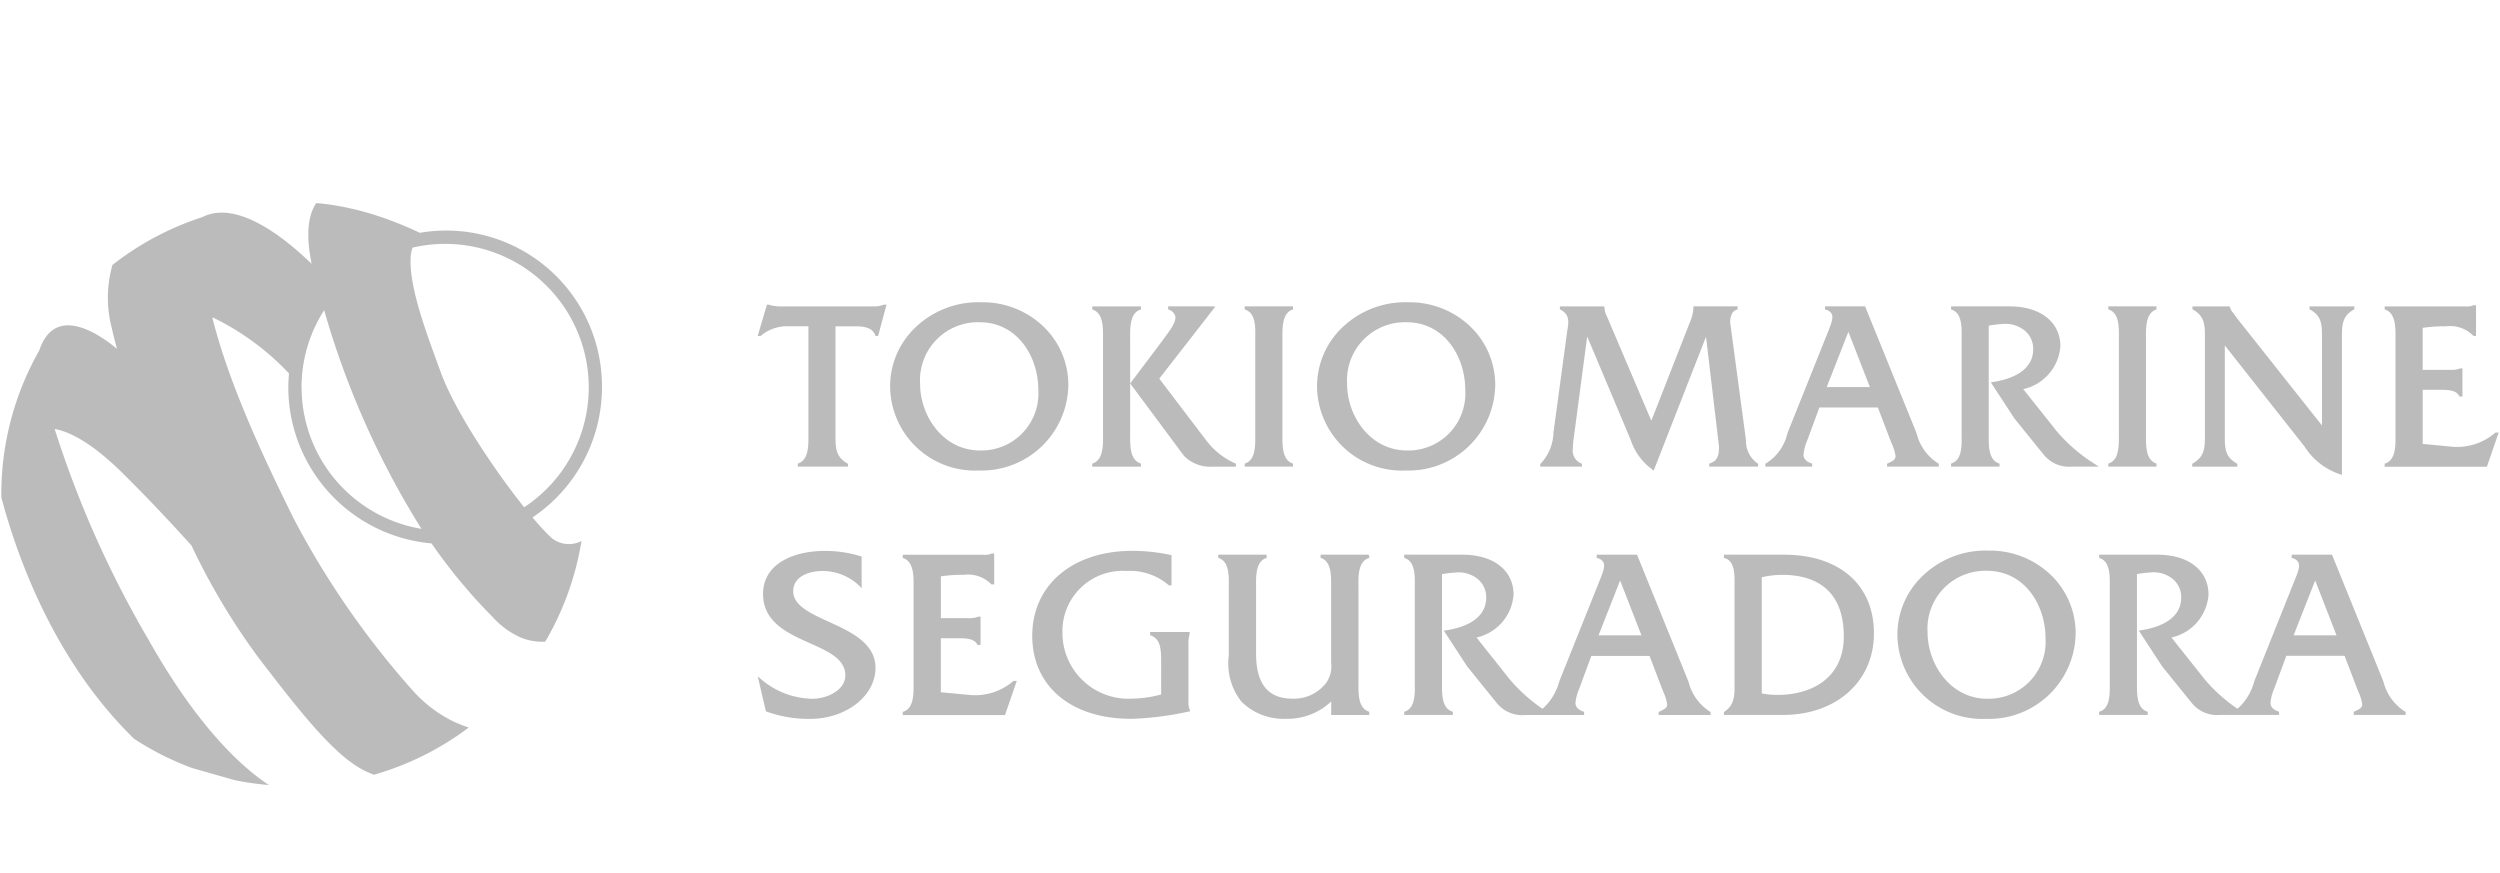 <svg xmlns="http://www.w3.org/2000/svg" width="189" height="66" viewBox="0 0 189 66"><path d="M169.136,35.063l-.052-.03c-.873-.509-.889-1.145-.889-2.1V26.116l6.026,7.639a5.062,5.062,0,0,0,2.69,2.1l.139.047V25.6c0-1.01,0-1.68.888-2.193l.051-.028v-.217H174.6v.217l.053.03c.873.494.889,1.127.889,2.08v6.677c-.35-.438-6.442-8.132-6.442-8.132l-.249-.357a1.011,1.011,0,0,1-.258-.428l-.024-.068-.076-.018h-2.744v.217l.051.028c.892.514.892,1.183.892,2.193v7.225c0,1.009,0,1.677-.911,2.208l-.05.03v.215h3.408Z" style="fill:#bbb"></path><path d="M163.032,35.049l-.063-.025c-.753-.285-.742-1.359-.734-2.144V25.575c-.008-.791-.018-1.875.734-2.162l.063-.026V23.16h-3.645v.226l.067.027c.759.282.744,1.307.733,2.126l0,.275v6.824l0,.241c.008.79.019,1.874-.731,2.144l-.069.025v.228h3.645Z" style="fill:#bbb"></path><path d="M155.468,32.574s-2.051-2.58-2.511-3.157a3.586,3.586,0,0,0,2.808-3.238c0-1.834-1.513-3.018-3.852-3.018H147.5v.226l.066.027c.761.282.745,1.307.732,2.126l0,.275v6.824l0,.271c.013.779.028,1.844-.731,2.114l-.068.023v.23h3.664v-.23l-.066-.023c-.685-.241-.749-1.123-.749-1.87V24.619a9.2,9.2,0,0,1,1.132-.131,2.274,2.274,0,0,1,1.679.583,1.777,1.777,0,0,1,.551,1.324c0,1.764-1.908,2.317-3.046,2.485l-.158.025,1.754,2.687c0,.01,2.213,2.741,2.213,2.741a2.469,2.469,0,0,0,2.183.944h2.022l-.3-.191A12.421,12.421,0,0,1,155.468,32.574Z" style="fill:#bbb"></path><path d="M150.335,41.626a6.857,6.857,0,0,0-5,1.926,6.129,6.129,0,0,0-1.891,4.407,6.411,6.411,0,0,0,6.713,6.387,6.554,6.554,0,0,0,6.763-6.478,6.107,6.107,0,0,0-1.825-4.352A6.636,6.636,0,0,0,150.335,41.626Zm-.091,11.2c-2.791,0-4.52-2.608-4.52-5.026a4.372,4.372,0,0,1,4.484-4.648c2.877,0,4.432,2.619,4.432,5.082A4.3,4.3,0,0,1,150.244,52.823Z" style="fill:#bbb"></path><path d="M180.189,51.544l-.1-.262L176.3,41.935H173.25v.245l.077.022a.655.655,0,0,1,.43.316c.139.288-.037.737-.193,1.134l-.036.089-3.017,7.542-.1.258a4.136,4.136,0,0,1-1.257,2.041,12.21,12.21,0,0,1-2.49-2.237s-2.031-2.554-2.5-3.149a3.58,3.58,0,0,0,2.8-3.24c0-1.835-1.514-3.021-3.852-3.021h-4.417v.24l.074.028c.754.281.74,1.3.728,2.118l0,.274v6.818l0,.269c.011.775.026,1.841-.726,2.1l-.074.027v.242h3.674v-.242l-.073-.027c-.679-.238-.744-1.117-.744-1.86,0-.093,0-.184,0-.272v-8.25a9.721,9.721,0,0,1,1.127-.13,2.27,2.27,0,0,1,1.67.58,1.78,1.78,0,0,1,.548,1.318c0,1.76-1.9,2.309-3.038,2.479l-.167.025,1.755,2.694,2.216,2.737a2.464,2.464,0,0,0,2.18.947H172.3v-.241l-.071-.025c-.414-.159-.581-.354-.581-.667a3.454,3.454,0,0,1,.281-1.054s.786-2.129.916-2.482h4.405c.052.133.949,2.482.949,2.482l.087.219a3.437,3.437,0,0,1,.3.963c0,.247-.171.356-.581.54l-.064.029v.236h3.927v-.234l-.06-.029A3.753,3.753,0,0,1,180.189,51.544ZM173.4,48.031c.1-.265,1.452-3.7,1.629-4.146.174.45,1.511,3.883,1.612,4.146Z" style="fill:#bbb"></path><path d="M188.66,32.7l-.03.025a4.432,4.432,0,0,1-3.274,1.046s-2.034-.2-2.2-.21V29.47h1.292c.541,0,1.216,0,1.463.453l.03.053h.22V27.85h-.183l-.019.01a1.767,1.767,0,0,1-.753.1h-2.051V24.785a10.67,10.67,0,0,1,1.744-.113,2.459,2.459,0,0,1,2.056.684l.033.038h.2V23.072h-.183l-.023.012a1.377,1.377,0,0,1-.631.081l-.17,0h-5.9v.229l.071.024c.769.286.757,1.37.748,2.16l0,.241v6.826l0,.237c.009.793.019,1.875-.748,2.146l-.071.025v.231h7.729L188.9,32.7Z" style="fill:#bbb"></path><path d="M142.721,35.027l-.06.029v.221h3.916V35.06l-.056-.031a3.761,3.761,0,0,1-1.624-2.255l-.1-.262L141,23.159h-.067v0h-2.962v.231l.072.026a.656.656,0,0,1,.433.314c.14.294-.039.744-.193,1.143l-.034.089-3.024,7.55-.1.255a3.613,3.613,0,0,1-1.609,2.261l-.056.026v.222H137V35.05l-.067-.025a.867.867,0,0,1-.535-.406.6.6,0,0,1-.052-.262,3.582,3.582,0,0,1,.282-1.064l.917-2.487h4.421c.049.124.951,2.487.951,2.487l.085.219a3.33,3.33,0,0,1,.3.965C143.3,34.727,143.133,34.842,142.721,35.027ZM138.1,29.26c.1-.248,1.471-3.749,1.638-4.175.166.427,1.526,3.928,1.627,4.175Z" style="fill:#bbb"></path><path d="M86.255,35.05l-.067-.025c-.769-.288-.758-1.372-.749-2.159v-7.3c-.008-.793-.02-1.877.748-2.15l.069-.023v-.229H82.573v.226l.066.027c.771.286.76,1.36.75,2.149l0,.233v6.826l0,.239c.01.792.021,1.876-.75,2.164l-.066.025v.227h3.682Z" style="fill:#bbb"></path><path d="M66.89,23.033h-.075l-.023.011a1.947,1.947,0,0,1-.789.118H58.8l-.186-.025a1.8,1.8,0,0,1-.464-.095l-.019-.008h-.151l-.7,2.361h.234l.029-.027a3.032,3.032,0,0,1,2.084-.7h1.489v7.97l0,.242c0,.089,0,.182,0,.279,0,.739-.067,1.612-.734,1.865l-.067.025v.227h3.79v-.215l-.05-.03c-.877-.509-.891-1.145-.891-2.1V24.671H64.7c.567,0,1.243.075,1.46.657l.026.067h.2l.635-2.361Z" style="fill:#bbb"></path><path d="M74,35.57a6.557,6.557,0,0,0,6.767-6.477,6.109,6.109,0,0,0-1.825-4.351,6.652,6.652,0,0,0-4.759-1.891,6.88,6.88,0,0,0-5,1.924,6.14,6.14,0,0,0-1.891,4.407A6.412,6.412,0,0,0,74,35.57Zm.055-11.209c2.882,0,4.442,2.627,4.442,5.095a4.312,4.312,0,0,1-4.405,4.6c-2.8,0-4.533-2.615-4.533-5.037A4.383,4.383,0,0,1,74.052,24.361Z" style="fill:#bbb"></path><path d="M62.667,47.01c-1.387-.633-2.7-1.232-2.7-2.306,0-1.134,1.2-1.536,2.224-1.536a4.02,4.02,0,0,1,2.76,1.105l.188.194V42.073l-.077-.024a9.135,9.135,0,0,0-2.726-.4c-2.145,0-4.649.855-4.649,3.256,0,2.136,1.875,2.974,3.531,3.716,1.384.619,2.689,1.2,2.689,2.434,0,1.156-1.437,1.772-2.476,1.772a6.128,6.128,0,0,1-3.89-1.476l-.255-.219.615,2.644.055.022a9.464,9.464,0,0,0,3.275.55c2.734,0,4.956-1.729,4.956-3.855C66.19,48.621,64.32,47.766,62.667,47.01Z" style="fill:#bbb"></path><path d="M97.75,35.049l-.067-.025c-.751-.285-.74-1.359-.731-2.144l0-.241V25.815l0-.24c-.009-.791-.019-1.875.731-2.162l.067-.026V23.16H94.1v.226l.066.027c.763.282.749,1.307.732,2.126l0,.275v6.824l0,.241c.011.79.022,1.874-.73,2.144l-.068.025v.228H97.75Z" style="fill:#bbb"></path><path d="M106.279,35.57a6.554,6.554,0,0,0,6.761-6.477,6.111,6.111,0,0,0-1.823-4.351,6.653,6.653,0,0,0-4.759-1.891,6.886,6.886,0,0,0-5,1.924,6.138,6.138,0,0,0-1.889,4.407A6.411,6.411,0,0,0,106.279,35.57Zm.053-11.209c2.885,0,4.441,2.627,4.441,5.095a4.312,4.312,0,0,1-4.4,4.6c-2.8,0-4.533-2.615-4.533-5.037A4.383,4.383,0,0,1,106.332,24.361Z" style="fill:#bbb"></path><path d="M119.589,35.056l-.063-.029a1.032,1.032,0,0,1-.621-1.091A7.717,7.717,0,0,1,119,32.931s.9-6.806.992-7.487c.272.639,3.291,7.815,3.291,7.815a4.5,4.5,0,0,0,1.628,2.233l.109.083s3.678-9.408,3.955-10.118c.087.744.984,8.317.984,8.317,0,.618-.117,1.073-.671,1.249l-.072.022v.232h3.7v-.21l-.042-.031a2.066,2.066,0,0,1-.88-1.775L130.8,24.373c0-.181.035-.824.486-.955l.076-.024v-.233h-3.34v.12a3.052,3.052,0,0,1-.268,1.086s-2.74,7-2.913,7.44l-3.3-7.75-.053-.122a1.683,1.683,0,0,1-.19-.654v-.1l-.1-.018h-3.27v.219l.052.028c.7.379.609.944.53,1.443l-.022.135-1.03,7.587-.017.093a3.513,3.513,0,0,1-.964,2.378l-.034.031v.2h3.157Z" style="fill:#bbb"></path><path d="M93.436,35.057l-.061-.028a5.607,5.607,0,0,1-2.134-1.671s-3.182-4.179-3.6-4.734l4.237-5.445-.21-.018H88.312v.224l.06.026a.752.752,0,0,1,.472.459c.111.429-.335,1.028-.726,1.552l-.258.355v0l-2.418,3.212,4.067,5.473a2.762,2.762,0,0,0,2.12.82h1.806Z" style="fill:#bbb"></path><path d="M76.59,51.5a4.394,4.394,0,0,1-3.262,1.04l-2.2-.206V48.251h1.283c.539,0,1.21,0,1.459.45l.031.057h.229V46.62h-.19l-.023.013a1.813,1.813,0,0,1-.748.1H71.131V43.573a10.653,10.653,0,0,1,1.734-.115,2.445,2.445,0,0,1,2.051.686l.033.039h.213V41.846H74.97l-.024.013a1.305,1.305,0,0,1-.627.08l-.171,0h-5.9v.24l.072.028c.765.284.753,1.364.745,2.151l0,.244v6.816l0,.239c.009.789.02,1.867-.743,2.136l-.074.026v.242h7.73l.89-2.587h-.249Z" style="fill:#bbb"></path><path d="M103.441,42.2l.1-.037-.076-.23-.08,0H99.835v.239l.07.026c.75.284.737,1.354.728,2.136l0,.241V50.1a2.171,2.171,0,0,1-.357,1.5,3.076,3.076,0,0,1-2.552,1.221c-1.862,0-2.765-1.118-2.765-3.418V44.577l0-.241c-.008-.782-.019-1.852.728-2.135l.071-.027v-.239H92.1v.239l.072.028c.754.282.737,1.336.726,2.107l0,.267v4.966a4.66,4.66,0,0,0,.952,3.5,4.525,4.525,0,0,0,3.356,1.3,4.8,4.8,0,0,0,3.433-1.311v1.021h2.878v-.24l-.07-.026c-.768-.286-.755-1.359-.745-2.141l0-.236V44.594l0-.242C102.686,43.565,102.674,42.486,103.441,42.2Z" style="fill:#bbb"></path><path d="M134.87,41.935h-4.54v.246l.079.021c.744.221.732,1.234.72,2.045v7.4c.008.91.017,1.628-.75,2.149l-.05.033v.222h4.45c4.059,0,6.891-2.537,6.891-6.169C141.67,44.215,139.066,41.935,134.87,41.935Zm-.47,10.6a6.421,6.421,0,0,1-1.212-.111V43.64a6.887,6.887,0,0,1,1.52-.182c3.065,0,4.683,1.607,4.683,4.647C139.391,51.372,136.813,52.534,134.4,52.534Z" style="fill:#bbb"></path><path d="M89.847,52.978v-4.26a2.066,2.066,0,0,1,.082-.737l.008-.018v-.186H86.95v.237l.069.03c.708.281.763,1.012.763,1.94V52.5a9.079,9.079,0,0,1-2.4.322,4.983,4.983,0,0,1-5.063-5.009,4.555,4.555,0,0,1,4.865-4.647,4.448,4.448,0,0,1,3.137,1.049l.033.036h.213v-2.28l-.086-.019a13.818,13.818,0,0,0-2.864-.309c-4.534,0-7.579,2.584-7.579,6.423h0c0,3.813,2.932,6.277,7.469,6.277a22.686,22.686,0,0,0,4.244-.526l.234-.045-.052-.124A1.638,1.638,0,0,1,89.847,52.978Z" style="fill:#bbb"></path><path d="M127.653,51.544l-.105-.262-3.787-9.347h-3.049v.245l.079.022a.658.658,0,0,1,.428.316c.138.288-.036.737-.191,1.134l-.035.089-3.02,7.542-.1.258a4.162,4.162,0,0,1-1.258,2.041,12.237,12.237,0,0,1-2.49-2.237s-2.033-2.554-2.5-3.149a3.581,3.581,0,0,0,2.8-3.24c0-1.835-1.513-3.021-3.853-3.021h-4.413v.24l.071.028c.756.281.738,1.3.728,2.118l0,.274v6.818l0,.269c.012.775.028,1.841-.727,2.1l-.072.027v.242h3.674v-.242l-.072-.027c-.679-.238-.746-1.117-.746-1.86,0-.093,0-.184,0-.272l0-.242V43.406a9.692,9.692,0,0,1,1.125-.13,2.269,2.269,0,0,1,1.67.58,1.779,1.779,0,0,1,.547,1.318c0,1.76-1.9,2.309-3.034,2.479l-.17.025,1.759,2.694c0,.008,2.212,2.737,2.212,2.737a2.474,2.474,0,0,0,2.185.947h4.45v-.241l-.072-.025c-.416-.159-.58-.354-.58-.667a3.4,3.4,0,0,1,.282-1.054s.783-2.129.916-2.482h4.4c.05.133.948,2.482.948,2.482l.087.219a3.389,3.389,0,0,1,.3.963c0,.247-.171.356-.579.54l-.065.029v.236h3.927v-.234l-.061-.029A3.751,3.751,0,0,1,127.653,51.544Zm-6.8-3.513c.1-.265,1.452-3.7,1.628-4.146.175.45,1.512,3.883,1.611,4.146Z" style="fill:#bbb"></path><path d="M45.509,29.284A11.779,11.779,0,0,0,31.735,17.6c-.251-.12-.506-.235-.765-.35l-.2-.088c-.228-.1-.457-.192-.689-.284-.106-.043-.213-.086-.32-.127q-.315-.12-.635-.233c-.136-.048-.272-.095-.41-.141-.2-.066-.39-.129-.588-.189-.162-.05-.325-.1-.489-.143-.18-.051-.36-.1-.541-.148s-.38-.091-.57-.134c-.161-.036-.321-.074-.483-.107-.227-.045-.454-.082-.682-.12-.129-.021-.257-.046-.386-.064-.357-.051-.715-.092-1.071-.12h0a2.9,2.9,0,0,0-.192.33c-.023.046-.043.1-.064.149-.036.08-.07.159-.1.249-.025.071-.045.151-.067.228s-.044.159-.062.245-.037.2-.052.3c-.012.084-.024.169-.032.258-.013.117-.02.24-.026.368,0,.089,0,.182,0,.276,0,.142,0,.287.01.441,0,.1.015.2.023.3.015.169.03.338.055.522.013.095.033.2.049.3.033.2.064.406.111.628h0c-2.191-2.12-5.7-4.833-8.269-3.53A22.012,22.012,0,0,0,8.5,20.029a9.084,9.084,0,0,0-.054,4.751c.095.431.234.981.4,1.595-1.281-1.069-4.646-3.433-5.859.063-.006.018-.009.033-.015.051A21.949,21.949,0,0,0,.1,37.354c0,.082,0,.164,0,.246C1.389,42.438,4.22,50.071,10.133,55.852a21.928,21.928,0,0,0,4.408,2.217l3.213.913a22.13,22.13,0,0,0,2.58.367c-1.869-1.219-5.248-4.156-9.066-10.917a78.411,78.411,0,0,1-7.135-16c1.1.194,2.779,1,5.193,3.392,1.9,1.881,3.67,3.776,5.149,5.413a50.486,50.486,0,0,0,5.166,8.614c2.415,3.132,4.988,6.516,7.187,7.984a6.67,6.67,0,0,0,1.446.735A21.991,21.991,0,0,0,35.44,55a10.691,10.691,0,0,1-1.251-.5,10.052,10.052,0,0,1-3.022-2.338,64.723,64.723,0,0,1-8.992-13.012C20.584,35.894,17.434,29.582,16.052,24c.026.01.048.007.074.019a19.718,19.718,0,0,1,5.723,4.213c-.031.346-.053.7-.053,1.049a11.865,11.865,0,0,0,10.825,11.8q.46.664.949,1.314l.217.284c.279.366.563.73.857,1.088.176.215.359.425.54.637.22.257.437.516.665.768.434.482.88.955,1.344,1.415a6.251,6.251,0,0,0,1.149,1.03,5.622,5.622,0,0,0,.591.364,4.132,4.132,0,0,0,2.287.526,21.917,21.917,0,0,0,2.741-7.61,2.059,2.059,0,0,1-2.3-.263c-.108-.1-.229-.219-.355-.348l-.135-.141q-.127-.135-.267-.288c-.059-.065-.118-.13-.179-.2-.089-.1-.181-.207-.274-.315-.064-.075-.126-.146-.192-.224A11.856,11.856,0,0,0,45.509,29.284Zm-22.714,0a10.8,10.8,0,0,1,1.712-5.835,64.406,64.406,0,0,0,7.357,16.532A10.852,10.852,0,0,1,22.8,29.284Zm16.828,9.063c-2.263-2.836-5.233-7.265-6.3-10.2-1.029-2.828-2.382-6.34-2.281-8.609a2.921,2.921,0,0,1,.14-.814,10.85,10.85,0,0,1,8.443,19.626Z" style="fill:#bbb"></path></svg>